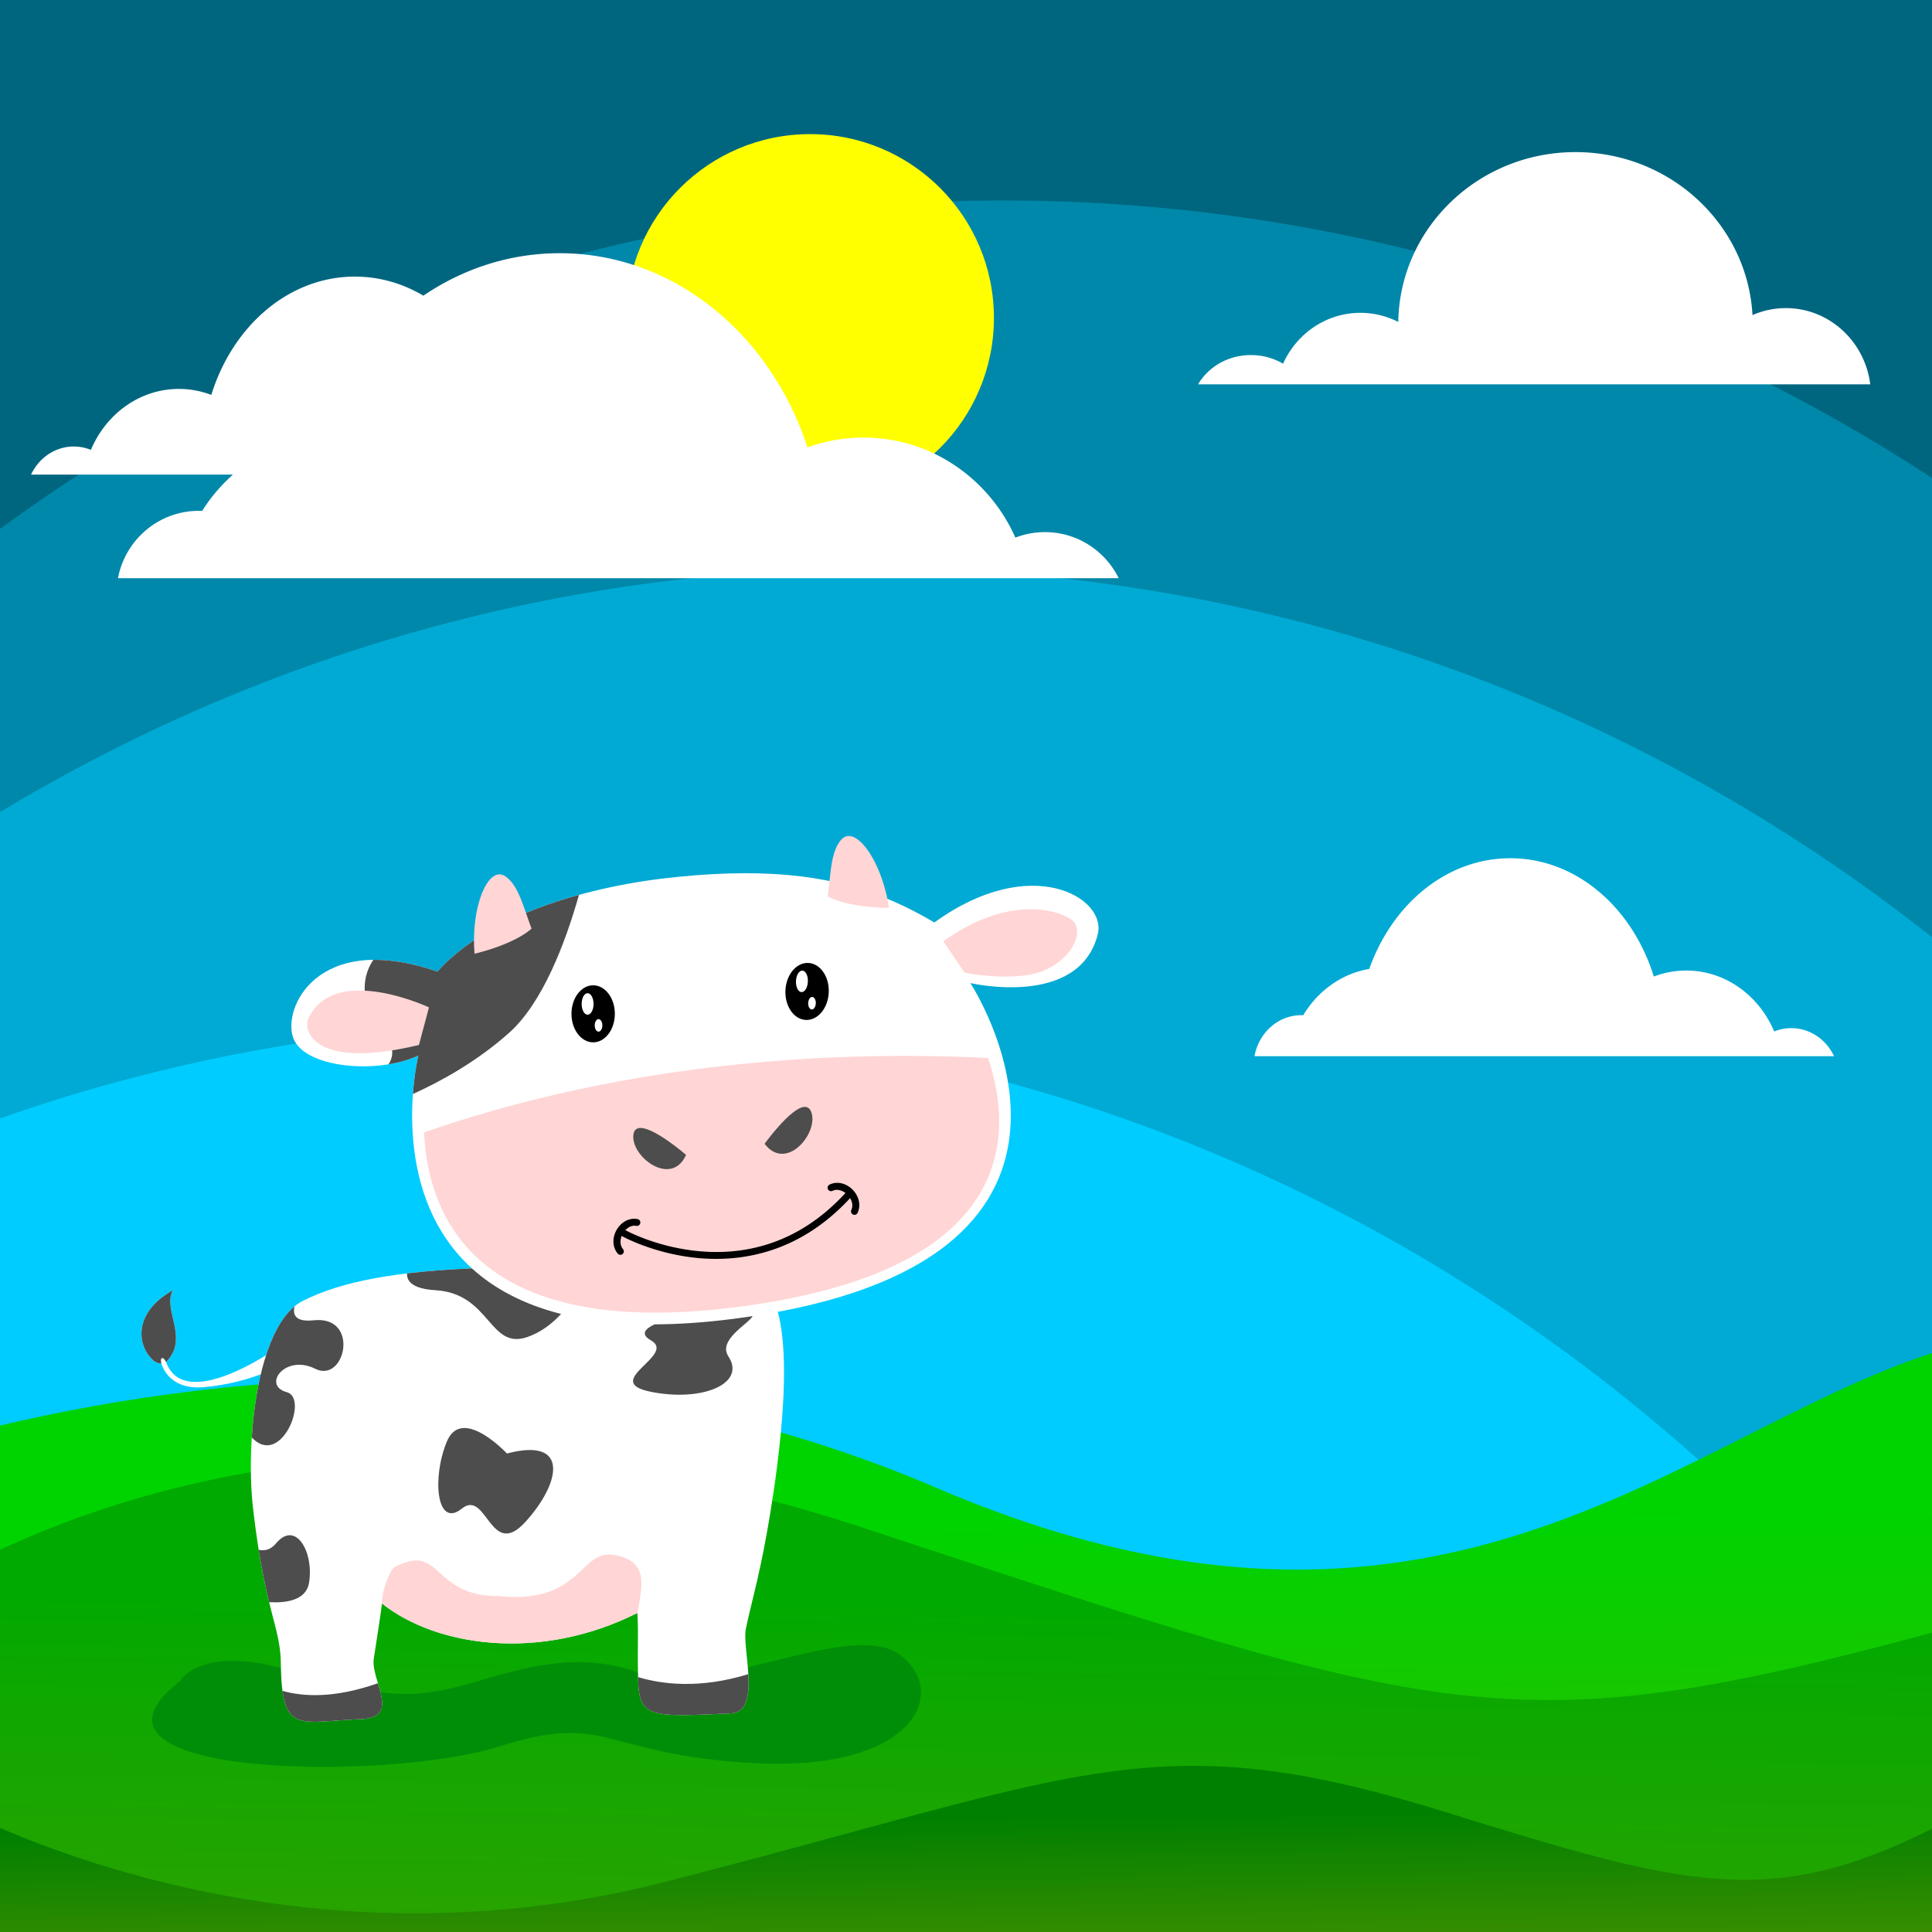 <?xml version="1.0"?>
<svg xmlns="http://www.w3.org/2000/svg" xmlns:xlink="http://www.w3.org/1999/xlink" width="2800" height="2800" viewBox="0 0 2800 2800">
  <defs>
    <linearGradient id="c">
      <stop offset="0" stop-color="#00d400"/>
      <stop offset="1" stop-color="#690"/>
    </linearGradient>
    <linearGradient id="b">
      <stop offset="0" stop-color="#0a0"/>
      <stop offset="1" stop-color="#690"/>
    </linearGradient>
    <linearGradient id="a">
      <stop offset="0" stop-color="green"/>
      <stop offset="1" stop-color="#690"/>
    </linearGradient>
    <linearGradient xlink:href="#a" id="f" x1="1656.813" y1="2630.443" x2="1661.657" y2="2974.401" gradientUnits="userSpaceOnUse"/>
    <linearGradient xlink:href="#b" id="e" x1="1380.677" y1="567.914" x2="1361.299" y2="1779.034" gradientUnits="userSpaceOnUse"/>
    <linearGradient xlink:href="#c" id="d" x1="2276.906" y1="2194.44" x2="2296.284" y2="3429.782" gradientUnits="userSpaceOnUse"/>
  </defs>
  <g transform="translate(0 1747.638)">
    <path fill="#006680" d="M0-1747.638h2800v2800H0z"/>
    <path d="M1453.344-1457.075C911.68-1457.075 410.09-1280.82 0-981.107v2033.47h2800V-1054.92c-389.092-254.622-851.099-402.156-1346.656-402.156z" fill="#08a"/>
    <path d="M1269.25-924.2C806.154-924.2 372.374-795.34 0-570.67v1623.031h2800V-389.294C2376.377-724.687 1845.5-924.2 1269.25-924.2z" fill="#00aad4"/>
    <path d="M813.875-265.325c-284.873 0-558.653 48.74-813.875 138.562v1179.125h2800V736.456C2341.034 127.054 1622.074-265.325 813.875-265.325z" fill="#0cf"/>
    <path transform="translate(0 -1747.638)" d="M2800 1961c-368.524 119.946-716.08 506.738-1443.469 195C853.135 1940.259 349.757 1983.781 0 2065.969V2800h2800z" fill="url(#d)"/>
    <path d="M639 362.55c-275.75-.086-491.262 67.346-639 135.812v554h2800V618.55c-609.108 164.557-706.34 125.987-1550.125-152.375C1022.26 391.085 817.949 362.605 639 362.55z" fill="url(#e)"/>
    <path transform="translate(0 -1747.638)" d="M1731.063 2559.188c-193.523-.323-374.333 67.633-767 168.156-425.986 109.052-787.266-2.438-964.063-78.157V2800h2800v-149.594c-236.175 118.39-359.79 83-707.188-24.812-148.172-45.985-256.827-66.231-361.75-66.406z" fill="url(#f)"/>
    <circle transform="translate(321.398 -1461.125)" cx="852.629" cy="174.291" r="266.446" fill="#ff0"/>
    <g fill="#fff">
      <path d="M811.094-1380.669c-72.28 0-139.885 22.481-197.532 61.531-29.86-17.684-63.584-27.625-99.28-27.625-95.608 0-177.069 71.43-208.032 171.469a131.097 131.097 0 00-47-8.688c-56.713 0-105.536 36.217-127.5 88.313a65.523 65.523 0 00-24.781-4.844c-27.162 0-50.662 16.575-61.938 40.688h292.594a246.493 246.493 0 00-44.656 52.625 120.462 120.462 0 00-4.781-.094c-58.299 0-106.81 42.073-117.188 97.656h1450.313c-19.47-39.582-60.005-66.812-106.907-66.812-15.09 0-29.554 2.828-42.844 7.968-37.926-85.518-122.195-145-220.124-145-28.466 0-55.796 5.05-81.157 14.282-53.466-164.22-194.097-281.469-359.187-281.469zM2283.32-1527.191c-140.546 0-254.69 109.856-256.843 246.156a120.135 120.135 0 00-54.875-13.219c-49.696 0-92.538 30.222-112.063 73.75-13.468-7.942-29.454-12.563-46.594-12.563-33.107 0-61.869 17.177-76.562 42.438h974.125c-7.773-62.316-59.568-110.469-122.312-110.469-17.16 0-33.498 3.616-48.344 10.125-7.382-131.668-119.413-236.219-256.531-236.219zM2188.818-503.822c-92.06 0-171.003 66.217-204.377 160.442-40.108 6.794-74.555 31.88-95.686 67.067a65.977 65.977 0 00-2.762-.058c-33.762 0-61.857 25.63-67.867 59.49h839.912c-11.275-24.112-34.76-40.7-61.922-40.7a65.615 65.615 0 00-24.797 4.854c-21.965-52.096-70.782-88.33-127.495-88.33a131.076 131.076 0 00-46.995 8.7c-30.964-100.04-112.404-171.465-208.011-171.465z"/>
    </g>
    <g>
      <path d="M260.628 689.026s29.067-53.29 155.024-16.956c125.956 36.334 167.134 43.6 239.801 26.645 72.668-16.956 167.135-60.556 271.291-21.8 104.157 38.756 310.047-82.356 380.292-24.222 70.245 58.133 9.689 167.134-213.157 155.023-222.846-12.111-210.735-75.09-370.603-24.222-159.868 50.867-644.316 46.022-462.648-94.468z" fill="#008e09"/>
      <path d="M1079.5-482.107c-29.742.062-61.885 1.791-97.031 5.25-127.325 12.533-274.743 54.427-348.563 137.313-174.285-60-225.705 54.268-208.562 97.125s121.874 52.033 180.937 24.594c0 0-47.942 194.317 77.657 308.468-104.989 4.54-186.673 17.414-245.157 47.094-23.75 12.053-41.163 41.467-53.219 78.75-36.063 22.348-123.628 68.981-144.906 9.875 34.256-34.256-5.571-75.77 9.844-104.031-58.235 32.543-52.66 81.34-26.969 102.75 6.851 4.282 10.25 3 10.25 3s9.02 39.398 61.688 34.687c35.811-3.202 64.534-11.88 82.437-18.625-14.959 63.253-17.422 140.285-11.094 195.032C383.877 586.789 406.414 609.955 407 662.55c1.172 105.12 25.712 84.745 116.125 81.312 58.963-2.238 13.987-56.123 18.563-87.375 3.92-26.773 9.297-58.5 11.937-80.281 77.21 61.77 227.399 85.656 370.125 13.719 1.91 37.68-.21 38.641 1.031 95.906 1.234 56.936 18.746 55.006 134.594 49.656 44.745-2.066 15.989-93.141 21.438-121.594 5.813-30.359 18.517-71.367 30.968-142.03 7.497-42.546 39.952-228.702 15.469-318.25 527.962-98.517 279.063-476.5 279.063-476.5s157.862 36.856 184.718-70.938c13.165-52.842-96.696-118.457-236.844-16.907-78.37-46.29-158.008-71.616-274.687-71.375z" fill="#fff"/>
      <path d="M1309.71-217.373c-187.846.11-440.064 22.28-695.092 110.895 5.212 118.743 72.5 300.213 447.69 253.839 409.087-50.565 407.984-247.105 369.706-361.67-36.576-1.87-77.612-3.09-122.305-3.064z" fill="#ffd5d5"/>
      <g transform="translate(-226.087 548.09)">
        <ellipse transform="matrix(.193 0 0 .159 853.584 -929.553)" cx="1202.857" cy="648.571" rx="162.857" ry="260"/>
        <ellipse transform="matrix(.053 0 0 .06 1013.928 -879.64)" cx="1202.857" cy="648.571" rx="162.857" ry="260" fill="#fff"/>
        <ellipse transform="matrix(.034 0 0 .035 1052.641 -832.366)" cx="1202.857" cy="648.571" rx="162.857" ry="260" fill="#fff"/>
      </g>
      <g transform="rotate(2.307 -11677.303 1516.098)">
        <ellipse transform="matrix(.193 0 0 .159 853.584 -929.553)" cx="1202.857" cy="648.571" rx="162.857" ry="260"/>
        <ellipse transform="matrix(.053 0 0 .06 1013.928 -879.64)" cx="1202.857" cy="648.571" rx="162.857" ry="260" fill="#fff"/>
        <ellipse transform="matrix(.034 0 0 .035 1052.641 -832.366)" cx="1202.857" cy="648.571" rx="162.857" ry="260" fill="#fff"/>
      </g>
      <path d="M1212.288-33.36c-3.36.15-6.748.95-10.032 2.531a5.01 5.01 0 104.344 9.032c6.023-2.9 13.08-1.064 18.688 3.156-70.282 76.554-149.281 89.9-211.344 84.406-62.182-5.504-106.719-30.125-106.719-30.125a5 5 0 00-.969-.375c4.238-4.585 9.942-7.397 15.844-6.281a5.007 5.007 0 101.844-9.844c-1.592-.3-3.146-.43-4.688-.437-23.127-.119-39.793 31.261-24.03 50.406a5.005 5.005 0 107.718-6.375c-4.48-5.44-4.492-12.854-1.844-19.375a5 5 0 001.281 1.031s46.308 25.645 110.688 31.344c64.074 5.672 146.685-8.636 218.969-86.938C1235.23-5.97 1236.41.23 1233.85 5.86a5 5 0 109.094 4.156c8.9-19.562-8.095-41.726-27.313-43.312a26.415 26.415 0 00-3.343-.063z" style="line-height:normal;-inkscape-font-specification:Sans;text-indent:0;text-align:start;text-decoration-line:none;text-transform:none;marker:none" color="#000" font-weight="400" font-family="Sans" overflow="visible"/>
      <path d="M839.103-450.7c-82.056 22.56-158.401 58.625-205.187 111.156-36.014-12.398-66.78-17.349-92.781-17.031-20.942 30.054-15.248 72.227 12.593 103.343 18.765 20.973 16.895 36.921 9.313 48.063 15.643-2.542 30.517-6.74 43.25-12.656 0 0-5.427 22.061-7.844 55.656 39.24-17.686 92.01-46.38 139.375-88.625 48.464-43.225 81.301-129.637 101.281-199.906zm326.719 307.25c-19.944 1.136-57.719 53.468-57.719 53.468 31.821 41.783 79.6-16.956 67.344-46.625-2.106-5.099-5.486-7.08-9.625-6.843zM928.228-112.92c-5.337.032-9.112 2.595-10.156 9.031-5.138 31.687 54.809 77.927 76.219 29.969 0 0-45.126-39.127-66.063-39zM683.916 90.612c-33.742 1.46-65.078 3.784-94 7.25-.652 11.776 8.461 22.384 41.312 24.375 79.934 4.845 77.508 87.19 133.22 67.813 19.929-6.933 36.114-19.764 48.718-33.375-56.076-14.257-98.031-37.679-129.25-66.063zM250.51 122.331c-58.235 32.543-52.692 81.34-27 102.75 6.85 4.282 10.28 3 10.28 3-2.568-8.944 3.197-10.305 6.845-1.719 34.255-34.256-5.54-75.77 9.875-104.031zm176.312 23.375c-38.158 31.671-56.98 112.506-61.906 189.969 42.02 44.807 83.278-57.014 50.75-65.688-36.334-9.689-2.444-55.706 41.156-33.906 43.6 21.8 65.417-77.517-2.406-70.25-25.154 2.695-30.634-6.938-27.594-20.125zm664 14.062c-8.887 1.354-17.96 2.672-27.25 3.875-41.857 5.425-80.005 7.962-114.812 8.063-13.91 6.349-21.06 14.327-5.407 23.156 38.224 21.56-74.058 59.7 0 74.625 74.059 14.926 138.56-11.604 112.282-51.406-15.737-23.835 29.314-47.068 35.187-58.313zM673.291 321.925c-.432 0-.854.016-1.281.03-9.9.355-18.772 5.814-24.563 19.97-21.8 53.289-14.521 125.941 21.813 96.874 36.333-29.067 41.164 75.087 92.03 19.375 50.868-55.711 65.421-123.535-26.624-99.312 0 0-34.198-36.725-61.375-36.938zM419.322 477.362c-6.063.199-12.623 3.756-19.281 11.75-8.038 9.65-16.44 11.066-25.156 9.438 5.154 32.262 10.457 56.354 15.187 75.781 24.322 1.414 53.59-2.425 57.813-28.031 5.659-34.313-8.757-69.586-28.563-68.938z" fill="#4d4d4d"/>
      <path d="M1229.635-536.013c-3.94.149-7.605 1.989-10.813 5.75-15.343 17.988-14.705 50.083-19.25 81.688 31.993 17.184 88.75 16.718 88.75 16.718-8.175-56.815-37.412-104.956-58.687-104.156zM723.76-480.419c-21.906.313-41.032 55.658-35.97 114.969 0 0 55.378-12.403 82.657-36.375-11.573-29.759-18.175-61.166-37.187-75.219-3.18-2.351-6.371-3.42-9.5-3.375zm767.718 50.562c-32.537.475-75.341 11.412-124.343 46.5l30.875 45.407s75.11 15.159 117.5-4.219c42.389-19.378 54.494-58.147 38.75-71.469-7.627-6.453-28.752-16.039-59.657-16.219a130.21 130.21 0 00-3.125 0zM521.353-312.044c-31.171-.041-61.088 9.888-75.28 42.531-6.057 23.012 19.392 70.255 161.093 36.344l14.531-54.5s-51.716-24.312-100.344-24.375zM882.478 505.3c-42.952.66-45.64 72.053-160.406 60.187-97.347.336-81.518-79.397-151.406-41.156-5.337 5.718-16.54 28.705-17.031 51.875 77.21 61.77 227.399 85.656 370.125 13.719.026.53.037.983.062 1.5 4.662-35.326 20.08-75.196-32.187-85.282-3.267-.63-6.293-.887-9.157-.843z" fill="#ffd5d5"/>
      <path d="M1084.54 678.643c-71.285 21.99-126.345 14.405-159.812 4.282.02.994.04 1.875.063 2.906 1.234 56.936 18.746 55.006 134.594 49.656 24.028-1.11 26.846-27.876 25.156-56.844zM547.729 691.8c-63.713 22.38-108.397 19.436-138.343 11.125 7.977 58.824 37.357 43.837 113.75 40.937 39.68-1.506 32.28-26.422 24.593-52.062z" fill="#4d4d4d"/>
    </g>
  </g>
</svg>

